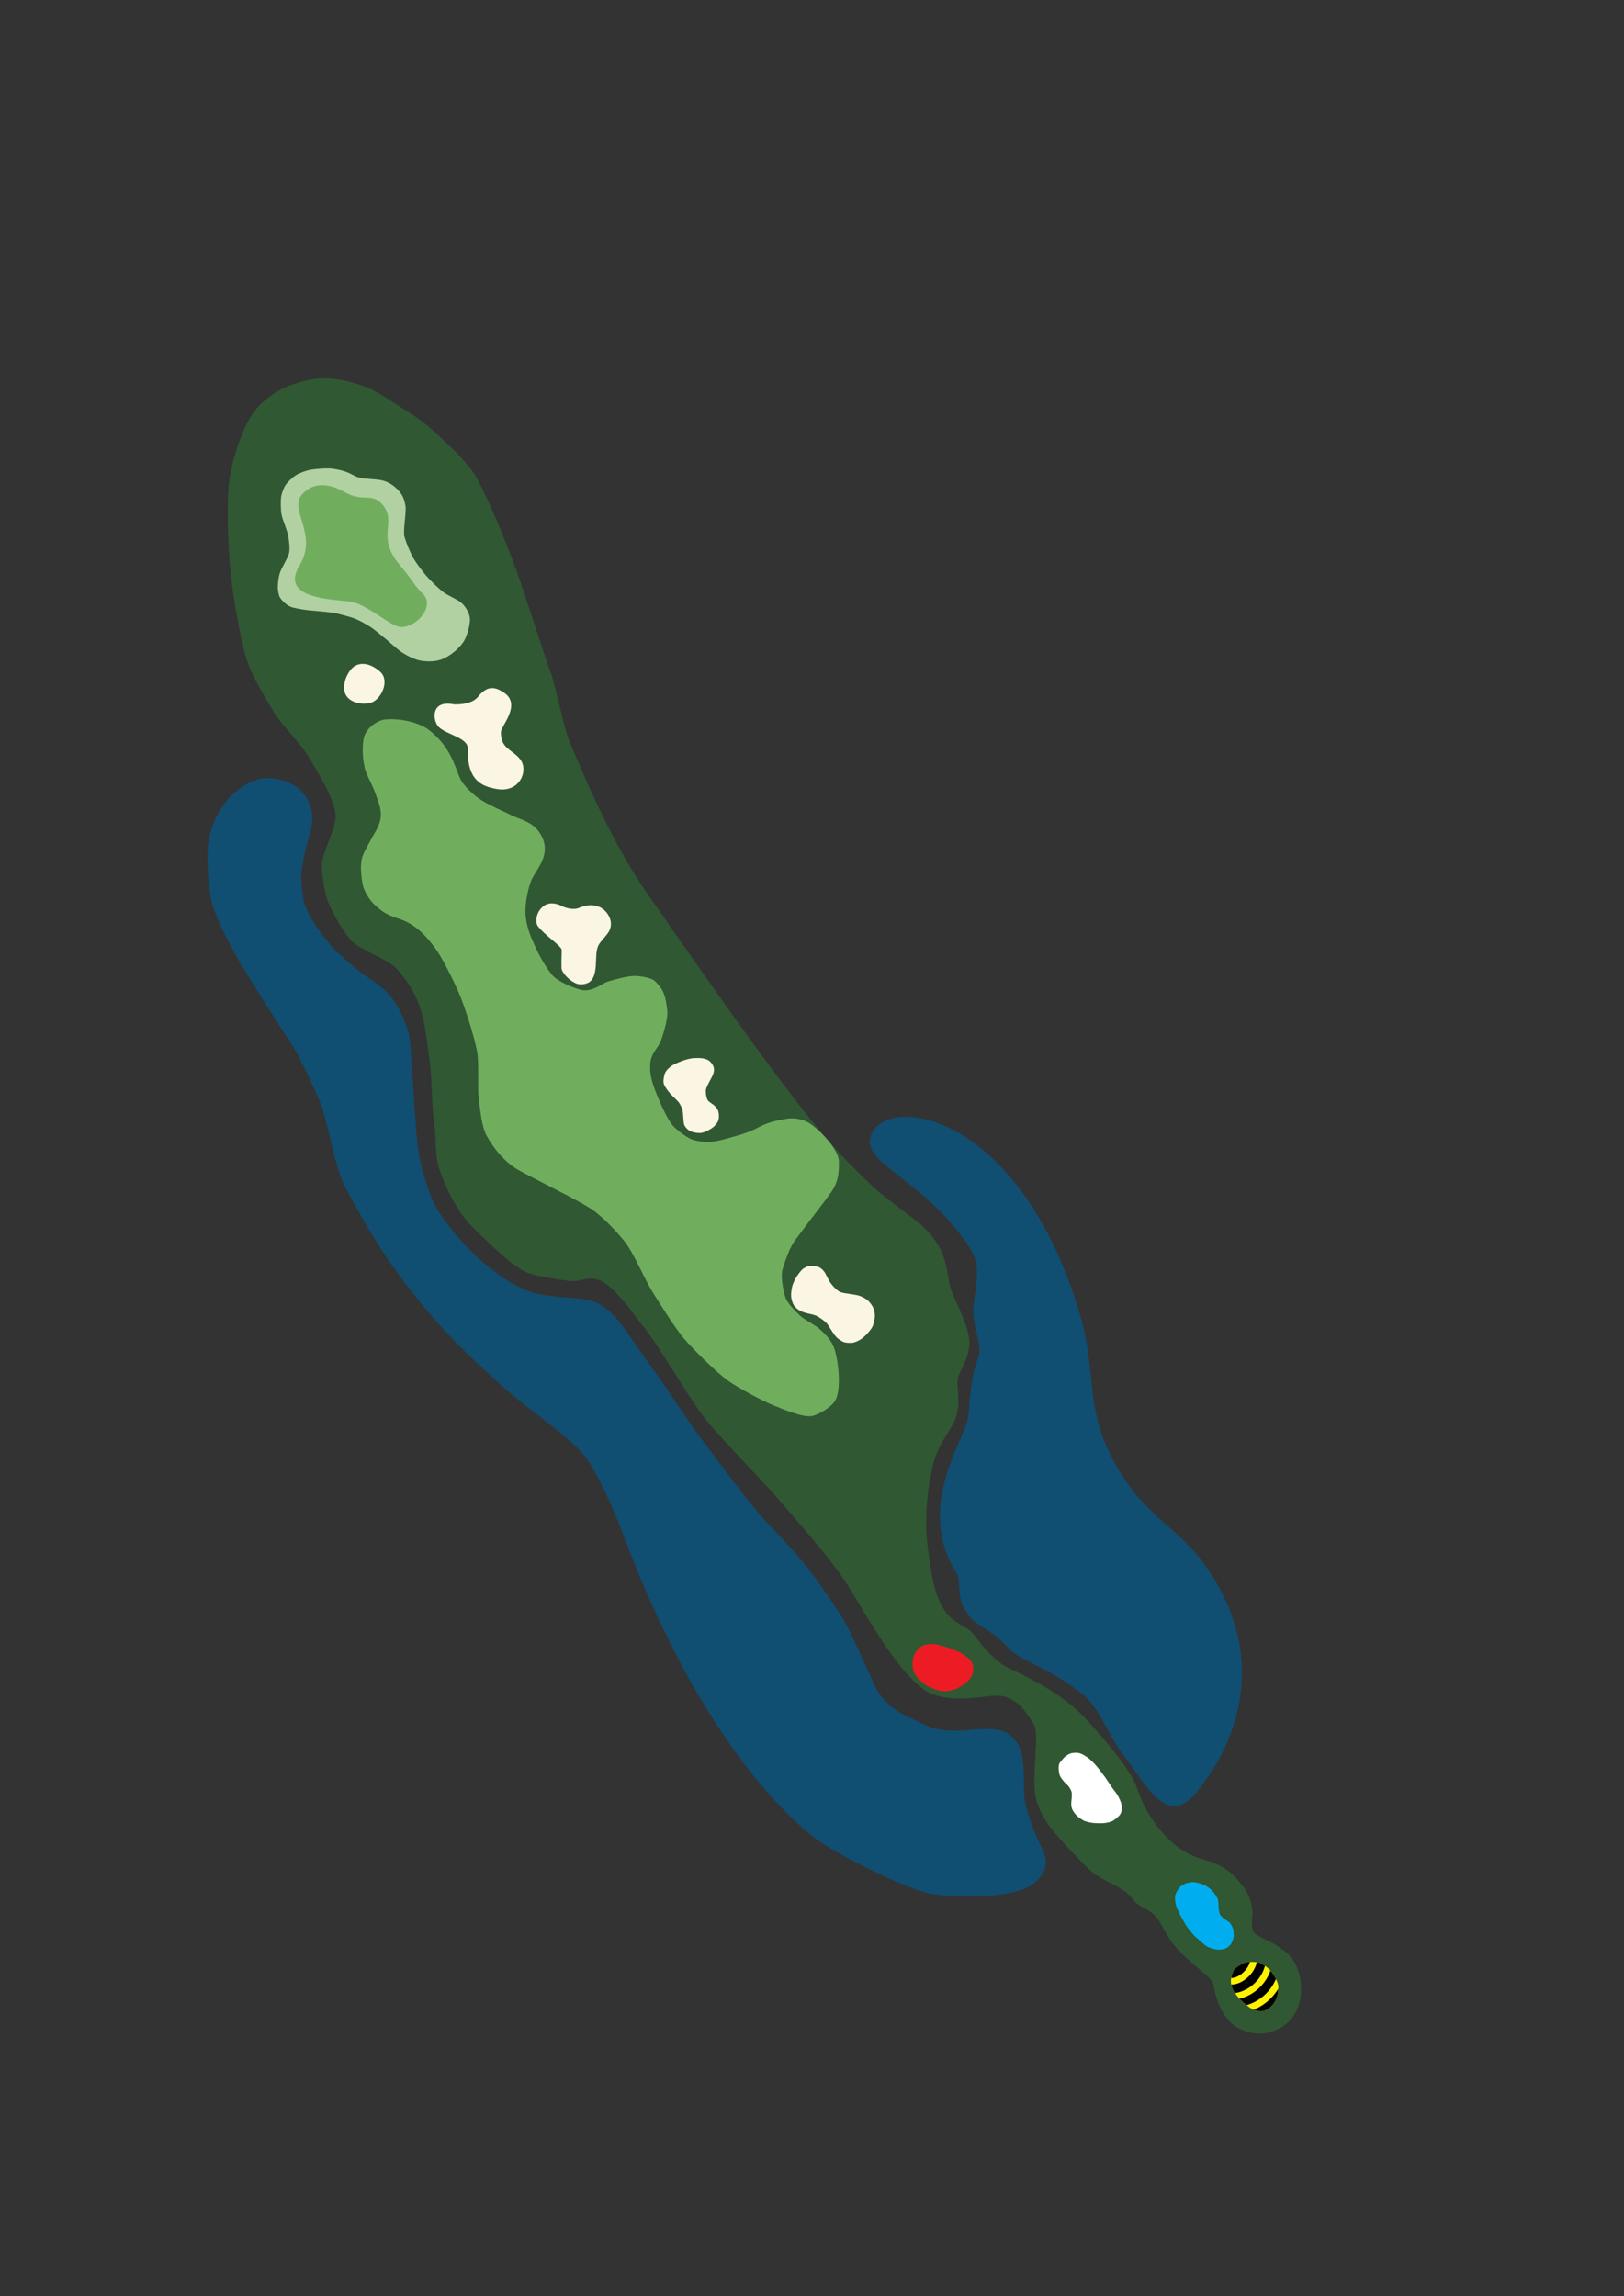 <?xml version="1.0" encoding="UTF-8"?>
<!-- Generator: Adobe Illustrator 28.1.0, SVG Export Plug-In . SVG Version: 6.00 Build 0)  -->
<svg xmlns="http://www.w3.org/2000/svg" xmlns:xlink="http://www.w3.org/1999/xlink" version="1.1" id="Layer_1" x="0px" y="0px" width="841.9px" height="1190.5px" viewBox="0 0 841.9 1190.5" xml:space="preserve">
<rect x="0" y="0" width="841.9" height="1190.5" fill="#333333" stroke="none"/>
<g>
	<g>
		<path fill="#2F5833" d="M629.1,1029.2c1.9,11.9,7.4,20,13.8,22.8c9.1,4,14.9,2.4,20-0.1c8.1-3.9,11.4-12.6,11.5-18.6    c0-4.1,0.5-9.4-3.8-16.7c-2.3-3.9-5.9-6-9.6-8.4c-3.4-2.2-8.2-3.5-11.1-6.4c-1-1-1-6-0.8-7.4c1-6.8-2.3-13.7-5.1-16.9    c-3.5-4-7.4-10-19.9-13.3c-14.6-3.8-24-15.6-30.1-26.4c-6.5-11.6-0.5-12.9-30.5-46c-9.6-10.6-23-18.7-40.9-27.1    c-6.2-2.9-12.9-10.6-17.5-16.9c-5.7-7.9-18.2-3.4-22.8-35.9c-1.4-9.9-4.2-23.8,0.3-47.3c1.9-10,3.6-13.5,10.5-24.6    c5.9-9.6,3-17,3.3-24c0.3-5.1,6.8-11.9,6.1-21c-0.8-10.2-9.5-23.3-10.5-30.4c-1.7-11.4-3.3-16.4-8.7-23.5    c-6.1-8.1-20.9-16.5-32.1-27.1c-6-5.7-14.6-14.4-20.1-20.6c-26.5-30.1-71.9-96.4-95.4-129.9c-17.8-25.4-32-58.8-40.4-78.9    c-3.1-7.5-6.9-27.6-9.6-35.3c-4.9-13.5-13.5-41.3-18.4-54.7c-4.9-13.4-13.3-34.1-20.1-46.7c-3.3-6.2-11.7-14.5-16.6-19.1    c-3.6-3.4-11.2-10.3-15.4-12.9c-5.7-3.6-18.5-12.5-24.8-15c-6.9-2.7-19.5-6.6-31.5-3.7c-7.7,1.8-17.2,5.1-25.7,14.4    c-7.1,7.8-12.5,25.8-14.2,36.3c-1.8,11.5-0.7,34.9,0.3,46.5c0.9,11.2,5,35.6,8.2,46.3c2.2,7.3,5.9,14.3,14.7,28.9    c3.8,6.2,14.7,17.2,18.3,23.6c4.4,7.8,12.9,20.8,13.5,29.7c0.4,6.1-7.3,19.8-7.2,25.8c0.1,4.4,1.3,13.9,2.9,18    c2.3,6.1,8.1,16.5,12.6,21.2c4.3,4.4,17.6,9.2,22.2,13.3c2.8,2.4,7.6,9.3,9.4,12.5c6.6,11.3,7.2,26.3,8.8,36.1    c1.2,7.4,1.1,24.4,2.3,31.8c1.1,6.6,0.5,15.5,2,21.9c1.7,7.1,8.2,21.7,15,29.5c4.1,4.7,17.4,17.3,22.3,21.1    c6.2,4.8,9.1,6.4,16.8,7.8c3,0.5,13.7,2.6,16.8,2.3c5.5-0.5,7.1-2.2,12.3-0.6c7.9,2.5,17.8,17.3,23,23.8    c8.8,10.9,22.7,35.5,31.2,46.7c7.9,10.5,30.4,33,38.9,43c9.9,11.5,28.1,31.9,36.1,44.8c10.5,16.8,25.4,44.2,39.7,54.2    c11.1,7.8,29.9,3.3,36.9,3.1c7.8-0.2,13.5,3.9,19.9,14.8c3.5,6-2,29.1,1.6,40.2c2.4,7.6,6.4,13,11.8,19    c3.1,3.5,14.8,16.5,19.4,19.3c9.9,5.8,13.9,6.4,18.3,12c4,5,7.5,4.5,12,9c2.5,2.5,4.4,7.9,8.8,13.9    C616.1,1018.2,628.4,1024.6,629.1,1029.2z"></path>
	</g>
	<g>
		<path fill="#70AE5E" d="M189,381.3c1.9-4.7,7.2-8,11-8.3c8.7-0.6,17.8,1.9,22.4,5.5c10.7,8.3,13.1,17.8,15.9,24.6    c1.7,4.3,8,9.9,11.8,12.1c5.9,3.5,10.2,5,14.8,7.4c4.4,2.3,11.5,3.2,15.5,10.2c5.6,9.9-1.7,17.1-4.4,22.5    c-2.2,4.3-3.8,13-3.6,17.8c0.3,7.8,3.1,13.3,5.2,18c1.8,4.1,6.3,12.2,9.5,15.3c2.8,2.7,10.6,6.1,14.5,6.9    c5.6,1.1,10.5-3.5,13.6-4.4c3.7-1.1,10.1-2.9,13.9-2.9c2.4,0,8.4,0.9,10.2,2.5c6,5.3,5.9,10.9,6.6,15.2c0.6,4-1.9,12.1-3.3,16    c-1,3-5.2,6.5-5.5,11.8c-0.5,7.3,2,12.1,3.5,16.3c1.5,3.9,5.4,12.6,8.2,15.8c1.9,2.2,6.8,5.8,9.4,7c2.2,1,7.2,1.6,9.6,1.5    c3.7-0.1,10.6-2.2,14.1-3.2c2.3-0.6,7.2-2.3,9.3-3.4c4.9-2.5,7.4-3.9,17-5.5c3.7-0.6,8.7,0.5,11.8,2.6c4,2.7,14.9,12.8,14.9,19.9    c0,4.9,0,9.9-4,15.6c-3.7,5.3-10.4,13.7-16.2,21.6c-3.2,4.3-5.2,6-9,18.4c-1.1,3.5,0.3,11.2,1.5,14.7c1.1,3.1,5.2,7.1,7.6,9.4    c2,1.9,8.1,5,10.2,7c2.7,2.5,6,5.3,7.7,10.6c2,6.3,3.5,20.4,0.4,26.2c-1.7,3.3-8.6,7.6-12.3,8.2c-4.9,0.8-14.6-3.5-19.3-5.3    c-6.4-2.6-18.6-9.1-24.2-13.1c-6.4-4.7-17.8-16-23-22.1c-4.6-5.5-12.2-17.7-16-23.8c-4-6.3-9.6-19.8-14.1-25.7    c-3.5-4.5-11.6-13.4-17.9-17.5c-8.1-5.2-25.6-13.5-37.1-19.8c-7.2-3.9-13.3-11.4-16.9-18c-2.7-4.9-3.4-13.9-4.1-19.4    c-0.8-5.9,0.2-17.9-0.8-23.8c-1.4-8.1-6.5-24-9.8-31.6c-2.6-5.8-8.4-17.8-12.3-22.9c-3.3-4.3-9-11.9-18.7-14.9    c-7.7-2.4-9.7-4.9-12.4-7.2c-2.4-2.1-5.4-6.8-6.1-10.2c-0.7-3.1-1.8-10.7,0-15.3c1.4-3.6,3.7-7.1,5.2-10.1    c1.1-2.1,4.5-6.6,4.1-12.1c-0.3-3.7-1.5-6.2-2.9-10.3c-1.2-3.7-4.5-9.1-5.4-12.8C187.5,391.2,187.9,384.1,189,381.3z"></path>
	</g>
	<g>
		<path fill="#00AEEF" d="M611.7,978.4c0.6-0.6,2.3-1.6,3.1-1.9c1.8-0.6,3.4-0.7,4.4-0.6c1.7,0.2,3.6,0.8,4.8,1.3    c1.7,0.8,3.4,2,4.7,3.4c1.1,1.2,2.2,3,2.6,4.1c0.5,1.1,0.3,3.9,0.5,5.2c0.1,0.8,0.3,2.1,0.7,2.8c0.4,0.7,1.6,1.8,2.3,2.3    c0.9,0.6,2.2,1.4,2.8,2c0.6,0.7,1.4,2.2,1.6,3.1c0.3,1,0.5,3.2,0.3,4.3c-0.1,0.9-0.8,2.7-1.3,3.5c-0.3,0.5-1.7,1.8-2.3,2.1    c-1.1,0.7-3.1,0.9-4.4,0.9c-0.9,0.1-3.7-0.8-4.6-1.1c-1.2-0.4-2.3-1.3-3.2-2.1c-1-0.8-3.2-2.9-4.2-3.7c-1-1-2.7-3.1-3.6-4.2    c-1.1-1.4-2.6-4.2-3.5-5.8c-0.7-1.4-2.3-4.4-2.7-5.9c-0.4-1.2-0.7-4-0.5-5.3C609.6,981.5,610.7,979.4,611.7,978.4z"></path>
	</g>
	<g>
		<path fill="#FFFFFF" d="M551.6,911.3c1.1-1.1,2.3-1.7,3-2c0.9-0.4,2.8-0.6,3.8-0.5c2.5,0.3,3.7,1.4,4.9,2.1c1.3,0.8,2.7,2.2,3.5,3    c0.8,0.8,2.1,2.3,2.8,3.2c0.9,1.2,2.5,3.3,3.4,4.5c0.7,1,2.3,3.5,3,4.5c0.8,1.3,2.8,3.6,3.5,4.9c0.6,1.1,1.7,3.4,1.9,4.6    c0.2,1.5,0.4,4-1.1,5.7c-0.9,1-2.9,2.7-4.1,3.1c-1.6,0.6-3.3,0.8-4.3,0.9c-1.1,0.1-3.9,0-5-0.1c-1.3-0.1-4.2-0.7-5.4-1.4    c-1-0.6-2.2-1.4-3.1-2.2c-0.9-0.8-2.3-2.7-2.7-3.9c-0.4-1-0.4-2.6-0.3-3.7c0.1-0.7,0.4-3.9,0.1-4.9c-0.3-1-0.7-1.7-1.3-2.6    c-0.4-0.7-2-2-2.5-2.6c-0.6-0.7-1.8-2.2-2.2-3.1c-0.4-0.9-0.7-3-0.7-3.9c0-1.3,0.1-1.9,0.5-2.8    C549.8,913.5,550.6,912.4,551.6,911.3z"></path>
	</g>
	<g>
		<path fill="#ED1C24" d="M475.3,855.9c1.1-1.5,1.6-2,3.1-2.7c1.7-0.7,3.5-0.7,4.5-0.8c2.1,0,3.9,0.5,5.3,0.9    c1.1,0.3,2.8,0.8,3.9,1.2c0.9,0.3,3.5,1.3,4.4,1.7c1.1,0.5,3.1,1.7,4.1,2.4c1,0.7,3.1,2.7,3.5,3.9c0.7,1.8,0.4,4.5-0.1,5.9    c-0.5,1.3-1.7,2.6-2.5,3.5c-1.1,1.2-3.2,2.3-5,3.4c-1,0.6-4,1.4-5.6,1.6c-1.4,0.1-3.2,0-5.4-0.7c-1.3-0.4-3.7-1.5-4.8-2.1    c-1.5-0.8-3.6-2.7-4.8-3.9c-0.8-0.8-2.1-2.8-2.4-3.9c-0.4-1.6-0.6-4.4-0.2-6C473.5,858.8,473.7,858.1,475.3,855.9z"></path>
	</g>
	<g>
		<path fill="#B1D1A3" d="M147.9,251.7c1.1-1.7,3.6-4.1,5.3-5.2c1.9-1.2,5.4-2.5,7.5-2.9c2.8-0.5,8.9-1,11.7-0.6    c7.3,1,9.8,3,11.8,3.9c3.5,1.6,8.9,1.3,13.1,2c2.9,0.5,5.7,2,7.9,4c3.6,3.3,4.3,5.7,5,9.3c0.6,3-1.4,13.1-0.5,16.1    c1.4,4.7,3.2,8.5,4.6,11.1c1.5,2.6,4.5,6.5,6.4,8.8c2.1,2.5,6.8,7.1,9.4,9c2,1.5,6.8,3.5,8.8,5.1c2.5,2,4.5,5.8,4.7,8.2    c0.3,3.1-1.5,9.5-3.2,12.1c-2,3.1-6.6,7.6-11.8,9.4c-2.7,1-8,1.4-12.4,0.1c-2.2-0.7-6.1-2.5-8.9-4.6c-2.1-1.6-4.6-3.9-6.6-5.6    c-2-1.6-5.9-4.9-8-6.4c-2-1.4-6.3-3.8-8.6-4.7c-2.3-0.9-7-2.1-9.4-2.7c-3-0.7-9.4-1.2-13.9-1.6c-2.1-0.2-5.8-0.7-9-1.5    c-3.1-0.8-5.4-3.4-6.6-5.1c-0.8-1.2-1.1-3.7-1.2-5.1c0-2.3,0.4-5.3,0.9-7.1c0.6-2.7,4.2-8,4.9-10.7c0.6-2.5,0.1-6.1-0.3-8.7    c-0.4-3-3.1-8.8-3.6-11.8c-0.4-2-0.4-6.8-0.2-8.8C145.9,256.3,147,253,147.9,251.7z"></path>
	</g>
	<g>
		<path fill="#FBF5E3" d="M412.7,662.4c0.7-1.2,2.3-3.4,3.3-4.3c0.8-0.7,2.4-1.5,3.5-1.7c1.8-0.3,4.5,0.3,5.4,0.8    c1.9,1,3.1,3.1,3.6,4.3c1.2,2.4,2,3.8,3.1,5c0.9,1.1,2.5,2.7,3.8,3.3c1.2,0.6,4,0.9,5.3,1.1c2.4,0.4,4.1,0.6,5.5,1.2    c1.3,0.6,3.2,1.4,4.6,3.1c2.4,2.8,2.5,4.7,2.7,6.2c0.2,1.7-0.5,5.3-1.4,6.8c-0.9,1.6-3.2,4.2-4.6,5.3c-1,0.8-2.5,1.9-5,2.6    c-1.1,0.3-3.9,0.2-5-0.2c-1.1-0.4-3-1.7-3.8-2.5c-0.9-0.9-2-2.6-2.9-4c-0.7-1.1-1.7-2.8-2.6-3.7c-0.8-0.7-2.4-2-3.3-2.5    c-1.3-0.7-1.3-1.2-5.7-2.1c-4.5-1-5.9-2.3-7.2-3.7c-1-1.1-1.8-3.8-1.9-5.4c-0.1-1.6,0.4-4.8,1-6.3    C411.4,664.9,412.2,663.1,412.7,662.4z"></path>
	</g>
	<g>
		<path fill="#FBF5E3" d="M348.5,552.4c1.4-0.9,4.9-2.3,6.5-2.8c1.6-0.5,4-1.1,5.6-1c1.8,0,5.6-0.3,7.8,2.1c2.7,3,1.7,5.4,0.9,7.2    c-0.8,1.7-2.9,5.1-3.3,6.9c-0.3,1.4,0.1,4.2,0.8,5.5c0.5,1,2.7,2.1,3.5,2.9c1,1.1,2.4,2,2.4,5.6c0,2.9-1.4,4-2.4,5.1    c-1.2,1.3-4.5,3-6.2,3.4c-1.4,0.4-4.8,0-6.4-0.9c-2.1-1.2-3.1-3-3.2-4c-0.2-1.3-0.4-5.3-0.6-6.6c-0.2-1.1-0.9-2.3-1.4-3.3    c-0.8-1.6-3.8-4-5-5.4c-1.1-1.4-2.9-3.5-3.4-5.2c-0.4-1.3,0.1-4.4,0.7-5.6C345.4,554.8,347.3,553.2,348.5,552.4z"></path>
	</g>
	<g>
		<path fill="#FBF5E3" d="M291.5,469.9c0,0,5,2.4,8.7,0.8c3.7-1.5,7-2,10.7-0.4c3.7,1.6,8.4,7.9,4.1,13.7c-4.3,5.7-5.8,5-6,13.9    c-0.2,8.9-2,12.2-7.7,12.5c-4.4,0.2-10.1-5.8-10.2-8.4c-0.1-3.3,0-5.5,0.1-9.4c0-2.1-9.1-7.8-12.5-12.6c-1.1-1.5-1.2-6.6,2.7-9.9    C284,467.7,288.1,468,291.5,469.9z"></path>
	</g>
	<g>
		<path fill="#FBF5E3" d="M235.3,365.2c0,0,8.9,0.6,12.5-3.9c4.5-5.7,8.6-5.6,13.7-2c8.8,6.1-1.7,17.2-1.8,20.1    c-0.3,8.8,5.8,9.1,9.9,14.2c4.6,5.7,0,17.6-12,15.5c-7.6-1.3-15.5-4.2-15.1-21c0.1-5.5-10.5-7-15-11.1    C224.3,374,222.9,362.7,235.3,365.2z"></path>
	</g>
	<g>
		<path fill="#FBF5E3" d="M180.6,349c3.5-6.3,10.2-6.2,16.4-0.8c5.3,4.6,0.7,14.4-4.6,16.1c-4.9,1.6-13.9-0.2-14-7.4    C178.4,353.1,179.5,350.9,180.6,349z"></path>
	</g>
	<g>
		<path fill="#104E72" d="M451.5,588.6c8.4-22.1,78.2-11.8,108.9,94.8c7.2,25.2,3.2,43.5,13,65.9c15.9,36.1,35.9,40.1,51.6,62.6    c42.4,60.4,0.4,110.4-2.4,114.4c-16.9,24.4-28.2-1-40-16c-8.6-10.8-12.2-25.2-22.5-32.8c-12.7-9.4-17.7-11.1-31.5-18.5    c-4.9-2.6-6.7-5.9-10.7-9.3c-4.8-4.3-9.4-6.1-12.4-8.6c-2.5-2-4.1-4.7-5.5-6.9c-4-6.3-1.8-15-4.2-18.7    c-12.6-19.1-7.8-40.1-6.9-44.1c4.3-18.2,12.3-30.4,13-37.1c1.3-13,1.7-21.6,5.2-30.2c2.7-6.6-3.8-17.6-2.4-27.8    c2.3-16.4,3.2-21.9-2.9-30.7C477.7,610.3,445.9,603.2,451.5,588.6z"></path>
	</g>
	<g>
		<path fill="#104E72" d="M132.5,404.5c-14.5,5.3-20.9,18-23.7,28.1c-2.4,8.5-0.9,24.9,0.6,33.6c1.6,8.8,11.9,28,16.7,35.7    c6.4,10.3,17.1,27.7,23.9,37.7c5.4,8,10.7,20.3,14.8,29.1c5.4,11.8,8.2,35.7,14.3,47.1c11.1,20.8,20.5,36.5,35,54.8    c20,25.3,35.7,38.4,47.6,49.3c10,9.3,33.2,24.5,41.5,35.2c6.9,8.8,15.8,29.7,19.7,40.2c42.4,113.5,92.7,153.2,102.6,159.9    c12.6,8.5,47,25.4,58,26.9c13.4,1.8,44.3,2.8,53.8-6.7c7.3-7.2,5.1-13,2-18.9c-2.5-4.8-8.4-19.4-8.4-26.6c0-18.2-0.8-23.9-6-29.2    c-9.4-9.7-29.3,1.3-44.9-6.2c-6.4-3.1-19.6-7.6-25.2-18.1c-4.6-8.6-12.7-28.8-17.8-37.1c-4.3-7-13.7-20.6-18.9-27.1    c-5.5-6.9-13.1-15.2-19.3-21.5c-10.5-10.9-26.5-33.3-36.7-46.7c-5.4-7.2-18.4-27.2-25-36.1c-4.3-5.7-12.3-18.2-17-23.6    c-3.1-3.5-6.8-7.2-11.2-9c-8.2-3.3-23.4-1.9-34.2-5.6c-19.5-6.8-41.9-30.8-49.7-45.7c-2.9-5.5-7.1-20.5-8-26.6    c-1.7-12.1-2.5-31.5-3.5-43.6c-0.4-5-0.5-15.4-2.2-20.1c-5.5-15.2-9.6-19.7-20.7-27c-5.2-3.4-10.8-8.6-15.4-12.7    c-6-5.5-15.8-18.8-17.7-26.7c-0.7-3.1-1.6-12.2-1.2-15.4c1.8-14.3,6.1-21.6,5.6-28.7c-0.3-3.7-1.6-8.7-5.6-13    C151.8,405.5,141,401.4,132.5,404.5z"></path>
	</g>
	<g>
		<path fill="#70AE5E" d="M156.6,256.3c5-5.6,12.6-6.6,22.2-1.1c9.6,5.5,14.1-0.3,19.8,6.8c7.2,9-3.8,16.1,8.6,30.9    c7.5,8.9,7.7,10.9,11.8,14.7c5.6,5.3,0.2,13.7-6.4,16.5c-6.2,2.6-8.2,0.1-18.7-6.5c-10.6-6.6-11.1-5.4-21.9-6.7    c-14.5-1.8-23.8-6-16.6-18C165,277,149.5,264.4,156.6,256.3z"></path>
	</g>
	<g>
		<defs>
			<path id="SVGID_1_" d="M639.8,1021.3c1-1.4,4.1-3.2,5.7-3.7c1.7-0.5,5.5-0.5,7.2,0c1.6,0.5,4.4,2.5,5.5,3.7     c1.8,1.9,4.5,6.2,4.5,8.9c0,4.4-1.1,6.6-2.3,8.4c-0.9,1.4-3,3.5-5.5,4.1c-1.9,0.5-4.9-0.4-7-1.8c-1.7-1.2-5.2-4.1-6.4-5.8     c-1.1-1.5-3-3.6-3.4-7.3C638,1026,638.8,1022.8,639.8,1021.3z"></path>
		</defs>
		<clipPath id="SVGID_00000079472516397432120250000007966115531437837220_">
			<use xlink:href="#SVGID_1_" overflow="visible"></use>
		</clipPath>
		<g clip-path="url(#SVGID_00000079472516397432120250000007966115531437837220_)">
			<g>
				<path fill="#FFF200" d="M666.9,1016.7c7.6,7.6,7.6,19.9,0,27.5c-7.6,7.6-19.9,7.6-27.5,0c-7.6-7.6-7.6-19.9,0-27.5      C647,1009.1,659.3,1009.1,666.9,1016.7"></path>
				<path d="M653.1,1050.8c-5.4,0-10.6-2.1-14.4-6c-7.9-7.9-7.9-20.9,0-28.8c3.8-3.9,9-6,14.4-6c5.4,0,10.6,2.1,14.4,6      c7.9,8,8,20.9,0,28.8C663.7,1048.7,658.6,1050.8,653.1,1050.8z M653.1,1012c-4.9,0-9.6,1.9-13,5.4c-7.2,7.2-7.2,18.9,0,26.1      c3.5,3.5,8.1,5.4,13,5.4c4.9,0,9.6-1.9,13-5.4c7.2-7.2,7.2-18.9,0-26.1C662.7,1013.9,658.1,1012,653.1,1012z"></path>
			</g>
			<g>
				<path d="M636,1021.3c-0.4,1.6-0.3,2.9,0.4,3.6c1.4,1.4,5.3,0.7,8.5-2.6c3.3-3.3,4-7.1,2.6-8.5c-0.7-0.7-2-0.9-3.6-0.4      c-1.7,0.9-3.2,2-4.6,3.4C638,1018.1,636.9,1019.6,636,1021.3"></path>
			</g>
			<g>
				<path d="M656.4,1033.6c5.7-5.7,7.8-13.4,6.4-20.1c-1.1-0.6-2.1-1.1-3.3-1.5c1,6.2-1.1,13.1-6.3,18.3c-5.2,5.2-12.2,7.4-18.3,6.3      c0.4,1.1,0.9,2.2,1.5,3.3C643,1041.5,650.7,1039.3,656.4,1033.6"></path>
			</g>
			<g>
				<path d="M658.8,1036.1c-5.5,5.5-12.8,8.2-19.6,7.8c0.1,0.1,0.2,0.2,0.2,0.3c1.2,1.2,2.4,2.1,3.8,2.9c6,0.8,13.3-1.9,19-7.6      c5.7-5.7,8.4-13,7.6-19c-0.8-1.3-1.8-2.6-2.9-3.8c-0.1-0.1-0.2-0.2-0.3-0.2C666.9,1023.3,664.3,1030.5,658.8,1036.1"></path>
			</g>
			<g>
				<path d="M650.7,1028c4.8-4.8,6.6-11.4,5.1-16.8c-1.9-0.3-3.9-0.2-5.8,0.1c0,0,0,0,0,0c3,3,1.9,8.9-2.6,13.4      c-4.5,4.5-10.4,5.6-13.4,2.6c0,0,0,0,0,0c-0.3,1.9-0.3,3.9-0.1,5.8C639.3,1034.6,645.9,1032.8,650.7,1028"></path>
			</g>
			<g>
				<path d="M664.6,1041.9c-4,4-8.6,6.6-13.3,7.8c5.5,0.5,11.2-1.4,15.5-5.6c4.2-4.2,6.1-9.9,5.6-15.5      C671.2,1033.3,668.6,1038,664.6,1041.9"></path>
			</g>
		</g>
	</g>
</g>
</svg>
